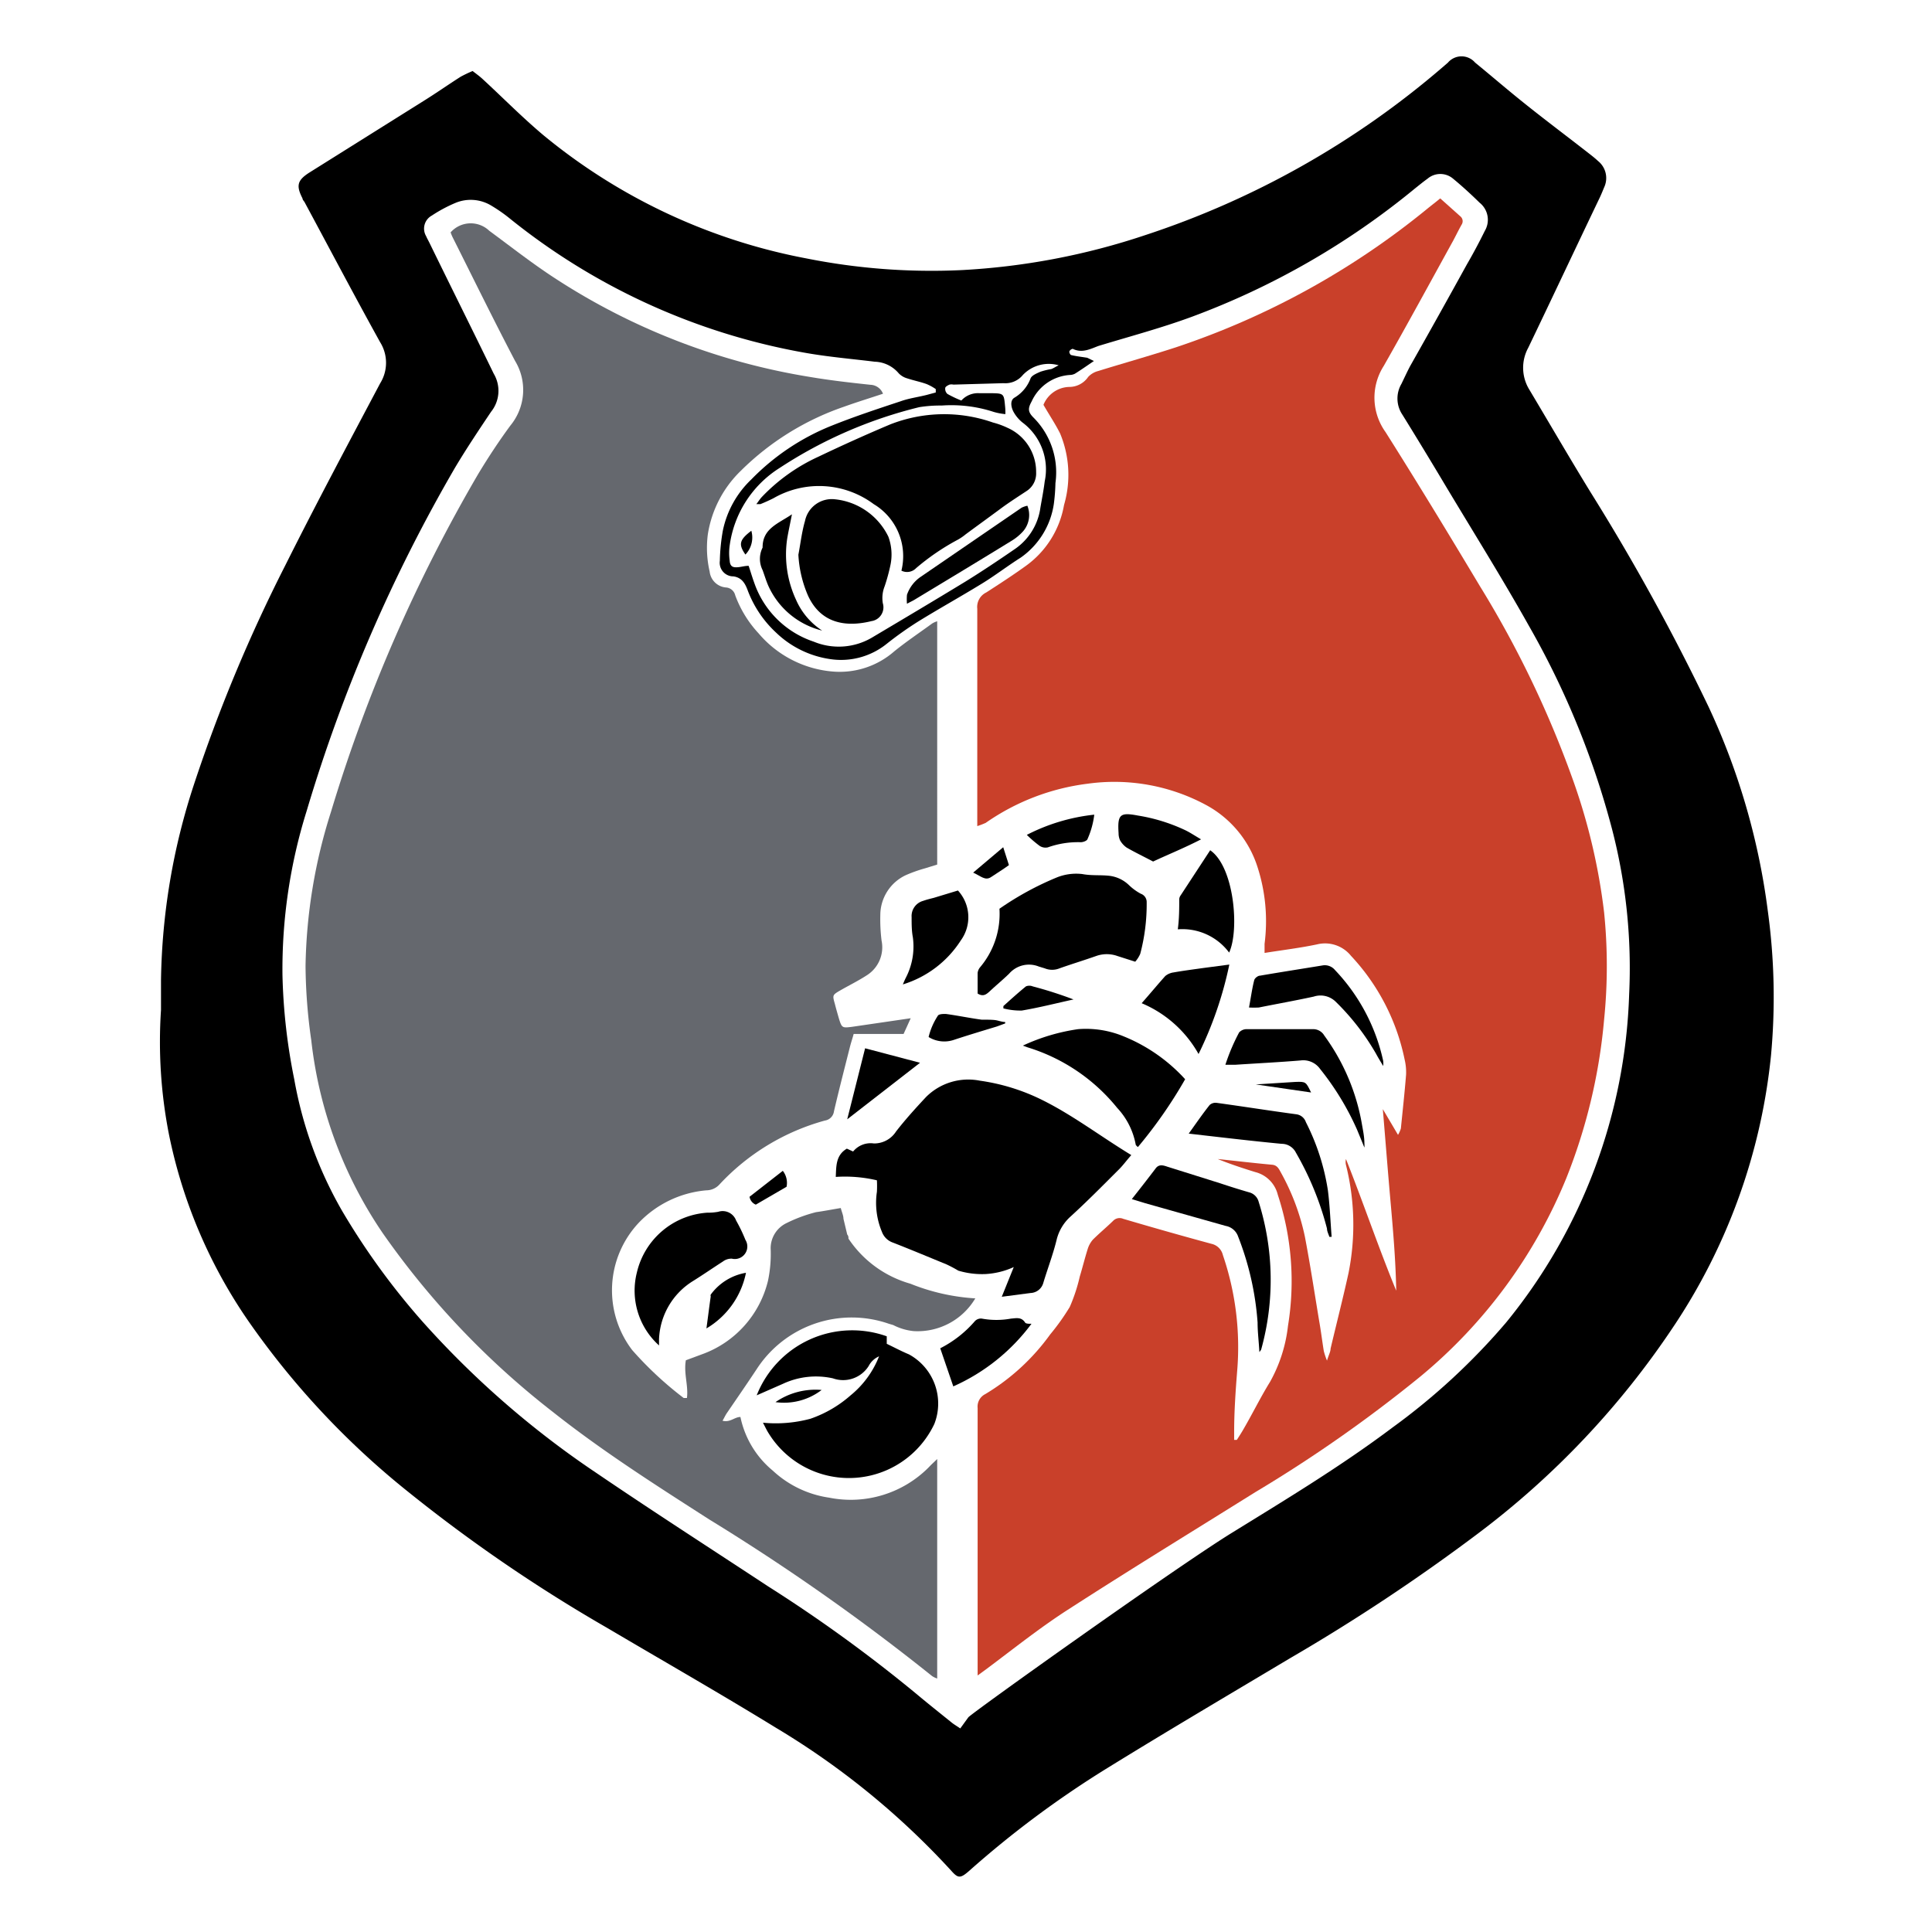 <svg id="Calque_1" data-name="Calque 1" xmlns="http://www.w3.org/2000/svg" viewBox="0 0 108 108"><defs><style>.cls-1{fill:#65686e;}.cls-2{fill:#c9402a;}</style></defs><path class="cls-1" d="M46.35,83.72a5.85,5.85,0,0,1-3.15-1.51,5.28,5.28,0,0,1-1.81-3c-.33,0-.57.32-1,.21.09-.15.15-.29.23-.41.56-.82,1.12-1.63,1.67-2.46A6.33,6.33,0,0,1,49.69,74l.24.07a3.17,3.17,0,0,0,1.15.34,3.75,3.75,0,0,0,3.44-1.83,11.56,11.56,0,0,1-3.63-.82,6.19,6.19,0,0,1-3.46-2.52c0-.08,0-.15-.07-.23l-.21-.88c0-.18-.09-.36-.15-.6-.49.08-.94.17-1.38.23a8.27,8.27,0,0,0-1.65.61,1.56,1.56,0,0,0-.89,1.42,7.26,7.26,0,0,1-.15,1.81,5.82,5.82,0,0,1-3.7,4.11l-.89.33c-.13.73.15,1.42.06,2.11-.11,0-.16,0-.18,0a19.76,19.76,0,0,1-2.88-2.68,5.51,5.51,0,0,1,.37-7.12,5.93,5.93,0,0,1,3.78-1.81,1,1,0,0,0,.74-.34,12.6,12.6,0,0,1,5.88-3.56.6.6,0,0,0,.51-.52c.28-1.2.59-2.4.89-3.59.06-.24.14-.47.21-.73h2.79l.4-.88-3.28.48c-.55.07-.57.06-.73-.45-.08-.28-.16-.55-.23-.83-.14-.49-.14-.5.31-.76s1-.53,1.49-.85a1.85,1.85,0,0,0,.81-1.93,9.65,9.65,0,0,1-.07-1.42,2.47,2.47,0,0,1,1.43-2.24,8,8,0,0,1,1.07-.38l.68-.21V34.73a1.13,1.13,0,0,0-.29.13c-.7.51-1.43,1-2.11,1.55a4.63,4.63,0,0,1-3.43,1.13,6.09,6.09,0,0,1-4.15-2.13,6.33,6.33,0,0,1-1.31-2.13.57.57,0,0,0-.52-.44,1,1,0,0,1-.91-.89,5.88,5.88,0,0,1-.1-2.09,6.28,6.28,0,0,1,1.84-3.54,15.16,15.16,0,0,1,5.76-3.58c.72-.26,1.44-.48,2.19-.73a.78.78,0,0,0-.7-.5c-1.13-.12-2.27-.25-3.39-.44A36.84,36.84,0,0,1,31,15.54c-1.26-.82-2.44-1.75-3.65-2.64a1.5,1.5,0,0,0-2.16.09,2.6,2.6,0,0,0,.1.25c1.16,2.31,2.3,4.64,3.5,6.93a3.13,3.13,0,0,1-.26,3.62c-.64.87-1.24,1.78-1.8,2.71a87.36,87.36,0,0,0-8.23,18.89A29.78,29.78,0,0,0,17.08,54a30.4,30.4,0,0,0,.32,4.15,23.81,23.81,0,0,0,4,10.79,46,46,0,0,0,9.52,10c2.78,2.2,5.77,4.1,8.73,6A121.4,121.4,0,0,1,52.1,93.69a1.12,1.12,0,0,0,.29.14V81.56c-.18.18-.32.3-.44.43A6.14,6.14,0,0,1,46.35,83.72Z"/><path class="cls-2" d="M87.89,43.49a57.49,57.49,0,0,0-5.16-10.72C81,29.88,79.25,27,77.45,24.15a3.29,3.29,0,0,1-.1-3.69c1.32-2.32,2.59-4.66,3.88-7,.16-.3.31-.61.48-.91a.35.35,0,0,0-.08-.46l-1.12-1c-.25.21-.48.38-.7.56a44.31,44.31,0,0,1-14.06,7.76c-1.44.47-2.91.88-4.36,1.33a1.16,1.16,0,0,0-.56.33,1.28,1.28,0,0,1-1.07.56,1.6,1.6,0,0,0-1.43,1c.34.59.67,1.08.93,1.6a6,6,0,0,1,.22,4,5.31,5.31,0,0,1-2.13,3.4c-.72.52-1.46,1-2.22,1.49a.9.9,0,0,0-.5.91c0,3.85,0,7.69,0,11.54,0,.18,0,.36,0,.61A4.8,4.8,0,0,0,55.1,46a12.69,12.69,0,0,1,5.7-2.19A10.81,10.81,0,0,1,67.42,45a6,6,0,0,1,2.86,3.42,9.84,9.84,0,0,1,.41,4.34c0,.16,0,.32,0,.51,1-.16,2-.28,2.94-.48a1.86,1.86,0,0,1,1.89.64,12,12,0,0,1,3,5.8,3.07,3.07,0,0,1,.08.85c-.08,1-.19,2-.29,3a1.59,1.59,0,0,1-.16.36L77.3,62c.15,1.78.28,3.46.43,5.15s.29,3.34.32,5c-1-2.43-1.84-4.92-2.81-7.36a.72.72,0,0,0,0,.33,13.77,13.77,0,0,1,.14,6.06c-.31,1.41-.67,2.81-1,4.21,0,.18-.11.36-.2.67a4.12,4.12,0,0,1-.18-.54c-.09-.56-.16-1.13-.26-1.69-.26-1.57-.5-3.15-.8-4.72a12.74,12.74,0,0,0-1.34-3.57c-.11-.2-.2-.4-.48-.43-1-.09-2-.21-3.05-.32.69.28,1.39.51,2.1.73a1.73,1.73,0,0,1,1.26,1.27A15.45,15.45,0,0,1,72,74.11a8.31,8.31,0,0,1-1,3.13c-.55.89-1,1.82-1.54,2.74-.1.17-.21.34-.32.51l-.15,0c0-.15,0-.3,0-.45,0-1.14.08-2.28.17-3.42a15.92,15.92,0,0,0-.8-6.46.84.84,0,0,0-.64-.63q-2.47-.67-4.94-1.4a.5.5,0,0,0-.56.12c-.37.36-.77.69-1.13,1.05a1.44,1.44,0,0,0-.29.53c-.16.51-.28,1-.44,1.53a9.41,9.41,0,0,1-.56,1.7,12.51,12.51,0,0,1-1.09,1.53,12.18,12.18,0,0,1-3.63,3.34.78.78,0,0,0-.43.78q0,7.24,0,14.51c0,.12,0,.24,0,.44l.52-.38C56.68,92.15,58.12,91,59.67,90c3.47-2.24,7-4.4,10.49-6.58a77.91,77.91,0,0,0,9.25-6.48,28.24,28.24,0,0,0,8.14-11.06A31.34,31.34,0,0,0,89.67,57a29.73,29.73,0,0,0,0-6A33.87,33.87,0,0,0,87.89,43.49Z"/><path d="M99,59a35.32,35.32,0,0,0-.18-8.09,38.48,38.48,0,0,0-3.31-11.4,122.69,122.69,0,0,0-6.6-12c-1.16-1.89-2.28-3.82-3.42-5.73a2.33,2.33,0,0,1-.06-2.34c1.34-2.79,2.66-5.6,4-8.4.1-.21.18-.42.27-.63A1.22,1.22,0,0,0,89.33,9c-.17-.16-.35-.3-.53-.44-1.14-.89-2.3-1.76-3.43-2.66s-1.93-1.6-2.91-2.4a1,1,0,0,0-1.52,0l-.3.26A48.83,48.83,0,0,1,64,13.15,38.7,38.7,0,0,1,53.73,15.1a35.71,35.71,0,0,1-8.63-.65A32.62,32.62,0,0,1,30.38,7.56c-1.19-1-2.27-2.1-3.4-3.14-.17-.16-.37-.3-.56-.45a7.18,7.18,0,0,0-.67.32c-.69.44-1.36.91-2.05,1.34l-6.38,4c-.7.44-.78.74-.41,1.46,0,.07.07.14.11.2,1.41,2.62,2.79,5.24,4.23,7.84a2.17,2.17,0,0,1,0,2.3c-1.79,3.38-3.59,6.75-5.3,10.17a87.6,87.6,0,0,0-5.11,12.26A36.56,36.56,0,0,0,9,54.8c0,.55,0,1.11,0,1.66a26.84,26.84,0,0,0,.44,6.93,28.17,28.17,0,0,0,4.46,10.48,45.4,45.4,0,0,0,8.9,9.51A87,87,0,0,0,33.94,91c3.15,1.86,6.32,3.67,9.43,5.58a43.73,43.73,0,0,1,9.81,8c.38.43.51.43,1,0a55.55,55.55,0,0,1,7.73-5.75c3.37-2.08,6.78-4.09,10.18-6.12a107.12,107.12,0,0,0,10.55-7A47.17,47.17,0,0,0,93.5,74.23,33.26,33.26,0,0,0,99,59ZM56.18,22.67c-.06-.66-.08-.68-.75-.69h-.69a1.25,1.25,0,0,0-1,.41,6.22,6.22,0,0,1-.78-.37.38.38,0,0,1-.12-.33c0-.07.14-.15.24-.19a.53.53,0,0,1,.22,0l2.8-.08a1.26,1.26,0,0,0,1.08-.46,2,2,0,0,1,2-.54c-.2.1-.3.17-.41.21a4.18,4.18,0,0,0-.61.15c-.2.09-.48.2-.55.37a2.11,2.11,0,0,1-.9,1.08c-.26.15-.19.53-.06.78a2,2,0,0,0,.51.61,3.27,3.27,0,0,1,1.24,3.29c-.06.49-.16,1-.24,1.46a3.35,3.35,0,0,1-1.47,2.35c-.9.62-1.8,1.22-2.72,1.79-1.74,1.06-3.49,2.1-5.24,3.14a3.66,3.66,0,0,1-3.24.22,5.28,5.28,0,0,1-3.33-3.3c-.11-.3-.2-.61-.31-.94-.23,0-.43.07-.63.08s-.41,0-.43-.37a3,3,0,0,1,0-.85,6.09,6.09,0,0,1,2.79-4.33,25.07,25.07,0,0,1,7.81-3.4,7.36,7.36,0,0,1,1.25-.09,7.62,7.62,0,0,1,2.92.36,3.48,3.48,0,0,0,.64.12A3.14,3.14,0,0,0,56.18,22.67ZM91.07,55.6A30.52,30.52,0,0,1,84.2,73.92a36.54,36.54,0,0,1-6.36,5.88c-2.86,2.15-5.92,4-9,5.9S54.3,95.77,54.13,96l-.45.62c-.22-.15-.38-.24-.52-.36-.62-.5-1.25-1-1.86-1.51a81.69,81.69,0,0,0-8.36-6.07c-3.22-2.12-6.47-4.21-9.66-6.38a51.33,51.33,0,0,1-9.66-8.42,39.93,39.93,0,0,1-4.49-6.18,22.63,22.63,0,0,1-2.68-7.36,32.75,32.75,0,0,1-.66-5.84,29.64,29.64,0,0,1,1.35-9.16,88.3,88.3,0,0,1,8.31-19.22c.64-1.07,1.33-2.1,2-3.1a1.87,1.87,0,0,0,.15-2.13C26.4,18.42,25.19,16,24,13.56c-.06-.12-.13-.24-.18-.36a.83.83,0,0,1,.32-1.15,8,8,0,0,1,1.35-.72,2.22,2.22,0,0,1,2,.18,8.72,8.72,0,0,1,.94.65A36.4,36.4,0,0,0,45,19.72c1.29.23,2.6.34,3.9.5a1.82,1.82,0,0,1,1.34.65,1.06,1.06,0,0,0,.47.28c.36.12.73.19,1.09.32a2.84,2.84,0,0,1,.51.28l0,.19-.52.14c-.48.12-1,.19-1.44.35-1.3.43-2.6.86-3.87,1.37a13,13,0,0,0-4.48,3,5.48,5.48,0,0,0-1.59,2.85,10.76,10.76,0,0,0-.17,1.7.76.76,0,0,0,.76.87c.48.07.66.41.8.79a6.18,6.18,0,0,0,1.58,2.35,5.49,5.49,0,0,0,3,1.48,4.07,4.07,0,0,0,3.2-.86,19.92,19.92,0,0,1,1.72-1.22c1.18-.73,2.39-1.4,3.58-2.13.74-.45,1.45-1,2.18-1.46a4.45,4.45,0,0,0,1.85-3A10.7,10.7,0,0,0,59,27a4.33,4.33,0,0,0-1.22-3.65c-.32-.32-.33-.51-.11-.91a2.53,2.53,0,0,1,2.15-1.48.64.64,0,0,0,.27-.07c.35-.22.68-.45,1.06-.71L60.78,20c-.3-.05-.6-.08-.89-.15-.06,0-.13-.15-.11-.21a.26.26,0,0,1,.19-.14c.52.26,1,0,1.43-.16,1.74-.53,3.51-1,5.22-1.63a43.22,43.22,0,0,0,12.46-7.16c.24-.19.48-.39.72-.56a1.1,1.1,0,0,1,1.43,0c.51.42,1,.87,1.48,1.34A1.22,1.22,0,0,1,83,12.91c-.31.63-.64,1.25-1,1.87q-1.57,2.85-3.17,5.68c-.17.32-.32.65-.49,1a1.62,1.62,0,0,0,.06,1.73q1.17,1.89,2.31,3.8c1.59,2.66,3.24,5.29,4.76,8a46.81,46.81,0,0,1,4.65,11.38A30.89,30.89,0,0,1,91.07,55.6Z"/><path d="M49.75,23.73c-1.35.57-2.68,1.17-4,1.8a10.23,10.23,0,0,0-3.18,2.27c-.1.11-.17.23-.29.38.12,0,.19,0,.23,0,.25-.1.49-.21.73-.33a5.11,5.11,0,0,1,5.6.33,3.39,3.39,0,0,1,1.55,3.72.7.7,0,0,0,.82-.14,13,13,0,0,1,2.35-1.6,2.86,2.86,0,0,0,.42-.29c.69-.51,1.37-1,2.07-1.52.43-.31.88-.6,1.32-.89a1.17,1.17,0,0,0,.55-1.06,2.69,2.69,0,0,0-1.61-2.49,4.49,4.49,0,0,0-.8-.29A8.24,8.24,0,0,0,49.75,23.73Z"/><path d="M46.67,27.91A1.53,1.53,0,0,0,45,29.12c-.18.62-.25,1.26-.37,1.89a6.58,6.58,0,0,0,.54,2.29c.71,1.54,2.09,1.78,3.55,1.42a.78.78,0,0,0,.63-1,1.76,1.76,0,0,1,.1-.94,10.32,10.32,0,0,0,.33-1.21A2.89,2.89,0,0,0,49.66,30,3.74,3.74,0,0,0,46.67,27.91Z"/><path d="M57.11,28.38l-5.65,3.87a2,2,0,0,0-.76,1,2.85,2.85,0,0,0,0,.5c.22-.12.36-.18.48-.26,1.79-1.08,3.58-2.16,5.37-3.26a2.83,2.83,0,0,0,.65-.54,1.39,1.39,0,0,0,.23-1.42A1.49,1.49,0,0,0,57.11,28.38Z"/><path d="M44.5,33.53A6,6,0,0,1,44,30.14c.07-.43.17-.87.27-1.39-.76.52-1.65.79-1.64,1.86a1.4,1.4,0,0,0,0,1.26c.11.3.2.61.33.9a4.46,4.46,0,0,0,3,2.48A3.91,3.91,0,0,1,44.5,33.53Z"/><path d="M41.67,31A1.38,1.38,0,0,0,42,29.67C41.33,30.18,41.27,30.43,41.67,31Z"/><path d="M57.61,72.28a.77.77,0,0,0,.71-.56c.24-.8.54-1.58.74-2.39A2.56,2.56,0,0,1,59.85,68c.91-.83,1.78-1.71,2.66-2.59.24-.23.44-.51.73-.84-1.74-1.06-3.28-2.24-5-3.09a11.37,11.37,0,0,0-3.47-1.07,3.34,3.34,0,0,0-3,.91c-.58.62-1.16,1.26-1.68,1.93a1.45,1.45,0,0,1-1.24.67,1.26,1.26,0,0,0-1.16.45l-.35-.16c-.63.37-.59,1-.62,1.58a7.79,7.79,0,0,1,2.3.19,6.16,6.16,0,0,1,0,.64,4.19,4.19,0,0,0,.28,2.24,1,1,0,0,0,.61.6c1,.39,2,.81,3,1.22a7.16,7.16,0,0,1,.66.35,4.6,4.6,0,0,0,1.53.19,4.38,4.38,0,0,0,1.57-.39L56,72.49Z"/><path d="M50.81,75.71c-.41-.17-.82-.39-1.24-.59l0-.42A5.74,5.74,0,0,0,42.3,78l1.48-.65a4.36,4.36,0,0,1,2.78-.3,1.69,1.69,0,0,0,2-.69,1.18,1.18,0,0,1,.58-.54A5.3,5.3,0,0,1,47.55,78a6.69,6.69,0,0,1-2.25,1.31,7.47,7.47,0,0,1-2.65.22c.13.25.21.42.31.58a5.28,5.28,0,0,0,9.27-.51A3.13,3.13,0,0,0,50.81,75.71Z"/><path d="M54.78,54.08a.61.61,0,0,0-.13.31c0,.39,0,.79,0,1.15.31.19.48.05.66-.11.36-.34.74-.65,1.1-1a1.47,1.47,0,0,1,1.66-.4l.33.1a1.09,1.09,0,0,0,.83,0c.68-.24,1.37-.45,2.05-.69a1.77,1.77,0,0,1,1.18,0l1,.32a1.69,1.69,0,0,0,.28-.44,10.83,10.83,0,0,0,.36-2.88.49.49,0,0,0-.33-.48,3,3,0,0,1-.68-.5,1.9,1.9,0,0,0-1.06-.5c-.51-.06-1,0-1.53-.1a2.91,2.91,0,0,0-1.4.18,16.82,16.82,0,0,0-3.23,1.76A4.62,4.62,0,0,1,54.78,54.08Z"/><path d="M63.61,64.12a25.73,25.73,0,0,0,2.64-3.79,9.42,9.42,0,0,0-3.42-2.39,5.51,5.51,0,0,0-2.56-.41,11,11,0,0,0-3.09.92l.27.1a10.32,10.32,0,0,1,5,3.38A4.09,4.09,0,0,1,63.49,64S63.54,64.07,63.61,64.12Z"/><path d="M41.67,69.31a8.92,8.92,0,0,0-.52-1.08.8.8,0,0,0-1-.49,3.24,3.24,0,0,1-.62.05,4.34,4.34,0,0,0-3.93,3.35,4.12,4.12,0,0,0,1.24,4.07c0-.19,0-.26,0-.34a4,4,0,0,1,1.9-3.26c.56-.35,1.11-.73,1.67-1.09a.79.79,0,0,1,.5-.16A.7.7,0,0,0,41.67,69.31Z"/><path d="M68.52,68.53a.9.9,0,0,1,.69.59,16.31,16.31,0,0,1,1.09,4.81c0,.54.07,1.07.1,1.65a.77.77,0,0,0,.1-.14,14.52,14.52,0,0,0-.14-8.26.74.74,0,0,0-.54-.53c-.55-.16-1.09-.33-1.63-.51l-2.93-.92c-.24-.08-.48-.16-.67.11-.41.54-.83,1.08-1.32,1.7l.75.23Z"/><path d="M72.44,64.43a16.91,16.91,0,0,1,1.74,4.25c0,.16.09.31.13.46l.13,0c-.07-.87-.1-1.74-.21-2.6A12.59,12.59,0,0,0,73,62.73a.65.65,0,0,0-.53-.44c-1.49-.2-3-.44-4.46-.64a.49.49,0,0,0-.39.12c-.39.49-.74,1-1.17,1.6,1.83.21,3.51.41,5.19.57A.89.89,0,0,1,72.44,64.43Z"/><path d="M69.27,57.71a11.07,11.07,0,0,0-.77,1.81h.57c1.21-.08,2.42-.14,3.63-.24a1.15,1.15,0,0,1,1.09.47,15.31,15.31,0,0,1,2.07,3.4c.12.29.24.58.41,1a1.55,1.55,0,0,0,0-.25c0-.36-.08-.72-.14-1.07a11.8,11.8,0,0,0-2.1-4.94.72.72,0,0,0-.6-.36c-1.25,0-2.51,0-3.76,0A.58.58,0,0,0,69.27,57.71Z"/><path d="M67,58.92a21,21,0,0,0,1.72-5l-1.44.19c-.56.08-1.12.15-1.68.25a.92.92,0,0,0-.46.2c-.44.49-.86,1-1.32,1.52A6.55,6.55,0,0,1,67,58.92Z"/><path d="M74.67,56a13.35,13.35,0,0,1,2.26,2.92c.1.19.22.38.39.67a1.06,1.06,0,0,0,0-.29,10.64,10.64,0,0,0-2.69-5.07.74.74,0,0,0-.71-.26c-1.16.19-2.32.37-3.48.57-.13,0-.31.15-.33.26-.12.47-.19,1-.29,1.52a5.29,5.29,0,0,0,.55,0c1-.2,2.06-.39,3.07-.61A1.21,1.21,0,0,1,74.67,56Z"/><path d="M51.6,50.36a.88.88,0,0,0-.64.91c0,.38,0,.76.07,1.13a3.8,3.8,0,0,1-.4,2.27c-.05.1-.1.22-.16.36a5.9,5.9,0,0,0,3.24-2.46,2.21,2.21,0,0,0-.16-2.79l-1.35.41C52,50.24,51.8,50.29,51.6,50.36Z"/><path d="M67.65,47.53,66,50.05a.42.42,0,0,0-.08.21c0,.54,0,1.08-.08,1.69a3.26,3.26,0,0,1,2.87,1.3C69.29,52,69,48.46,67.65,47.53Z"/><path d="M57.66,74c-.18,0-.33,0-.37-.09-.21-.3-.49-.22-.77-.2a4.52,4.52,0,0,1-1.64,0,.46.46,0,0,0-.39.15,6.35,6.35,0,0,1-1.93,1.51l.73,2.13A11,11,0,0,0,57.66,74Z"/><path d="M63.61,45.59c-1-.19-1.15-.07-1.08,1a.92.92,0,0,0,.08.38,1.23,1.23,0,0,0,.37.41c.45.26.93.49,1.48.78.83-.39,1.73-.75,2.68-1.24-.36-.21-.61-.38-.88-.51A9.8,9.8,0,0,0,63.61,45.59Z"/><path d="M58.57,47.37a5.05,5.05,0,0,1,1.85-.29c.13,0,.34-.08.37-.17a4.71,4.71,0,0,0,.38-1.37,10.72,10.72,0,0,0-3.77,1.13,6.71,6.71,0,0,0,.71.61A.6.6,0,0,0,58.57,47.37Z"/><path d="M54.87,57c-.67-.09-1.33-.23-2-.32-.15,0-.4,0-.45.11a3.77,3.77,0,0,0-.51,1.18,1.67,1.67,0,0,0,1.44.15c.79-.26,1.59-.5,2.38-.74l.46-.17v-.08c-.2,0-.39-.09-.59-.11S55.11,57,54.87,57Z"/><path d="M39.73,72.37a.15.15,0,0,0,0,.1c-.08.56-.15,1.13-.24,1.79a4.68,4.68,0,0,0,2.21-3.11A3.07,3.07,0,0,0,39.73,72.37Z"/><path d="M57.12,56.49c1-.17,1.93-.41,2.89-.62a22.3,22.3,0,0,0-2.28-.73.49.49,0,0,0-.38,0c-.43.35-.85.73-1.26,1.1l0,.13A3.77,3.77,0,0,0,57.12,56.49Z"/><path d="M42.25,67.34l1.72-1a1.1,1.1,0,0,0-.21-.89L41.9,66.9A.57.57,0,0,0,42.25,67.34Z"/><path d="M54.4,48.78c.43.19.67.47,1,.25s.67-.43,1-.67l-.32-1Z"/><path d="M43.35,78.38a3.46,3.46,0,0,0,2.58-.68A3.94,3.94,0,0,0,43.35,78.38Z"/><path d="M72.41,60.48l-2.21.14v0l3.09.45C73,60.47,73,60.46,72.41,60.48Z"/><polygon points="48.36 58.6 47.36 62.57 51.43 59.41 48.36 58.6"/></svg>